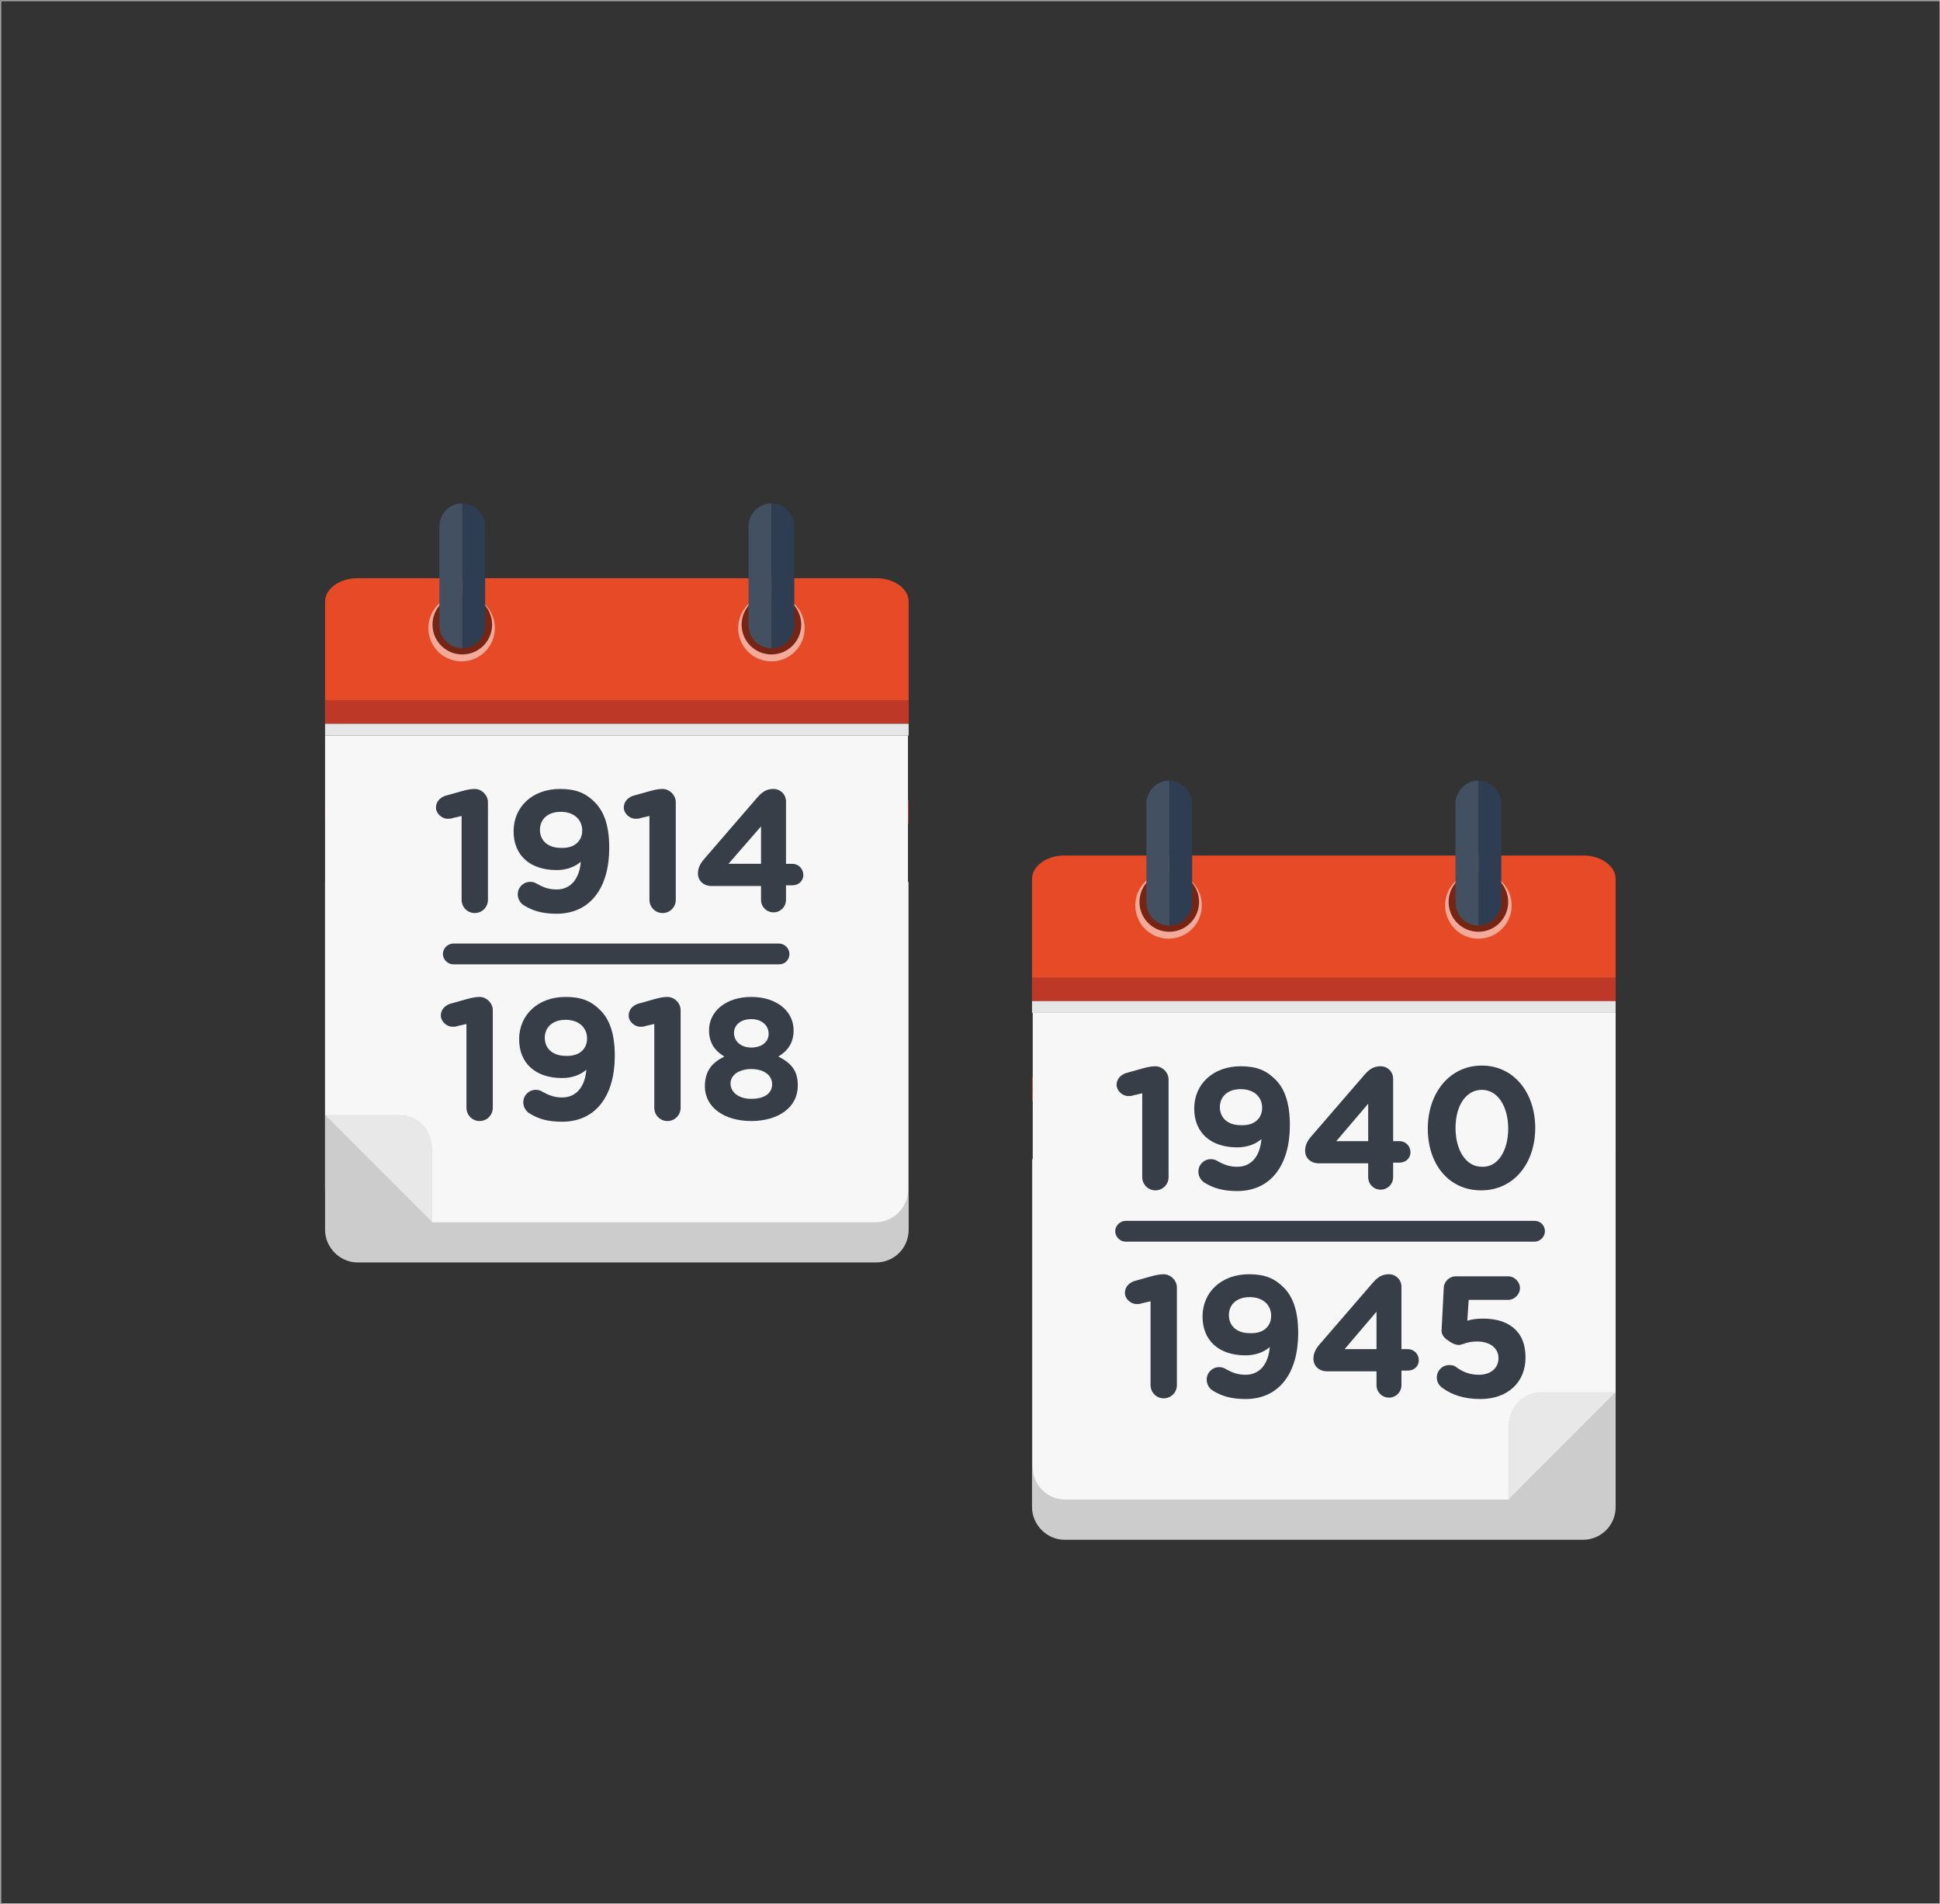 <?xml version="1.0" encoding="utf-8"?>
<!-- Generator: Adobe Illustrator 21.0.2, SVG Export Plug-In . SVG Version: 6.00 Build 0)  -->
<svg version="1.1" id="Layer_1" xmlns="http://www.w3.org/2000/svg" xmlns:xlink="http://www.w3.org/1999/xlink" x="0px" y="0px"
	 viewBox="0 0 279.9 274.6" style="enable-background:new 0 0 279.9 274.6;" xml:space="preserve">
<rect x="0" y="0" width="279.9" height="274.6" fill="#333333" stroke="none"/>
<style type="text/css">
	.st0{fill:none;stroke:#FFFFFF;stroke-width:0.1;stroke-miterlimit:10;}
	.st1{fill:#CCCCCC;}
	.st2{fill:#E64A27;}
	.st3{fill:#BE3827;}
	.st4{fill:#F7F7F7;}
	.st5{fill:#E8E8E8;}
	.st6{fill:#E6E6E6;}
	.st7{fill:#F4A999;}
	.st8{fill:#742516;}
	.st9{fill:#2E3D51;}
	.st10{opacity:0.1;fill:#FFFFFF;enable-background:new    ;}
	.st11{fill:#373E48;}
</style>
<rect x="0.1" y="0.1" class="st0" width="279.8" height="274.5"/>
<g>
	<g>
		<path class="st1" d="M51.6,182.1h74.8c2.6,0,4.7-2.1,4.7-4.7v-50.2H46.9v50.2C46.9,179.9,49,182.1,51.6,182.1z"/>
		<path class="st2" d="M131.1,86.8c0-1.9-2.1-3.4-4.7-3.4H51.6c-2.6,0-4.7,1.5-4.7,3.4V104h84.2V86.8z"/>
		<rect x="46.9" y="101" class="st3" width="84.2" height="3.4"/>
		<rect x="46.9" y="115.4" class="st3" width="84.2" height="3.4"/>
		<g>
			<path class="st1" d="M46.9,171.5c0,2.6,2.1,4.7,4.7,4.7h10.7l-15.4-15.4V171.5z"/>
			<path class="st4" d="M46.9,106.1v54.8h10.7c2.6,0,4.7,2.1,4.7,4.7v10.7h64c2.6,0,4.7-2.1,4.7-4.7v-65.5H46.9z"/>
			<path class="st5" d="M57.6,160.8H46.9l15.4,15.4v-10.7C62.3,162.9,60.2,160.8,57.6,160.8z"/>
		</g>
		<rect x="46.9" y="104.4" class="st6" width="84.2" height="1.7"/>
		<circle class="st7" cx="111.3" cy="90.6" r="4.8"/>
		<circle class="st7" cx="66.6" cy="90.6" r="4.8"/>
		<circle class="st8" cx="111.3" cy="90.1" r="4.3"/>
		<g>
			<path class="st9" d="M111.3,72.6L111.3,72.6v20.9l0,0l0,0c1.8,0,3.3-1.5,3.3-3.3V75.9C114.6,74.1,113.1,72.6,111.3,72.6z"/>
			<path class="st9" d="M111.3,72.6L111.3,72.6c-1.8,0-3.3,1.5-3.3,3.3v14.3c0,1.8,1.5,3.3,3.3,3.3l0,0V72.6z"/>
			<path class="st10" d="M111.3,72.6L111.3,72.6c-1.8,0-3.3,1.5-3.3,3.3v14.3c0,1.8,1.5,3.3,3.3,3.3l0,0V72.6z"/>
		</g>
		<g>
			<circle class="st8" cx="66.7" cy="90.1" r="4.3"/>
		</g>
		<g>
			<path class="st9" d="M66.7,72.6L66.7,72.6v20.9l0,0l0,0c1.8,0,3.3-1.5,3.3-3.3V75.9C70,74.1,68.5,72.6,66.7,72.6z"/>
			<path class="st9" d="M66.7,72.6L66.7,72.6c-1.8,0-3.3,1.5-3.3,3.3v14.3c0,1.8,1.5,3.3,3.3,3.3l0,0V72.6z"/>
			<path class="st10" d="M66.7,72.6L66.7,72.6c-1.8,0-3.3,1.5-3.3,3.3v14.3c0,1.8,1.5,3.3,3.3,3.3l0,0V72.6z"/>
		</g>
		<g>
			<path class="st11" d="M66.6,117.7l-1.3,0.3c-0.2,0.1-0.5,0.1-0.7,0.1c-0.9,0-1.7-0.8-1.7-1.6c0-0.8,0.5-1.4,1.3-1.7l2.5-0.7
				c0.7-0.2,1.3-0.3,1.8-0.3l0,0c1,0,1.9,0.9,1.9,1.9v14.1c0,1-0.8,1.9-1.9,1.9s-1.9-0.9-1.9-1.9C66.6,129.8,66.6,117.7,66.6,117.7z
				"/>
			<path class="st11" d="M75.6,130.6c-0.5-0.3-0.9-0.9-0.9-1.6c0-1,0.8-1.8,1.8-1.8c0.4,0,0.7,0.1,1,0.3c0.9,0.5,1.7,0.8,2.8,0.8
				c2.1,0,3.3-1.6,3.5-4c-0.8,0.7-2,1.2-3.5,1.2c-3.8,0-6.2-2.1-6.2-5.6l0,0c0-3.5,2.7-6.1,6.7-6.1c2.3,0,3.7,0.6,5,1.9
				c1.2,1.2,2.1,3.1,2.1,6.6l0,0c0,5.7-2.7,9.5-7.6,9.5C78.3,131.8,76.9,131.4,75.6,130.6z M84,119.8L84,119.8
				c0-1.6-1.2-2.7-3.1-2.7s-3,1.1-3,2.6l0,0c0,1.5,1.1,2.6,3,2.6C82.9,122.4,84,121.3,84,119.8z"/>
			<path class="st11" d="M93.7,117.7l-1.3,0.3c-0.2,0.1-0.5,0.1-0.7,0.1c-0.9,0-1.7-0.8-1.7-1.6c0-0.8,0.5-1.4,1.3-1.7l2.5-0.7
				c0.7-0.2,1.3-0.3,1.8-0.3l0,0c1,0,1.9,0.9,1.9,1.9v14.1c0,1-0.8,1.9-1.9,1.9c-1.1,0-1.9-0.9-1.9-1.9
				C93.7,129.8,93.7,117.7,93.7,117.7z"/>
			<path class="st11" d="M109.8,127.8h-7.2c-1,0-1.9-0.7-1.9-1.8c0-0.8,0.3-1.4,0.9-2.1l7.6-8.8c0.7-0.8,1.3-1.3,2.4-1.3
				c1,0,1.8,0.8,1.8,1.8v9h0.9c0.9,0,1.6,0.7,1.6,1.6s-0.7,1.5-1.6,1.5h-0.9v2.1c0,1-0.8,1.8-1.8,1.8s-1.8-0.8-1.8-1.8
				C109.8,129.8,109.8,127.8,109.8,127.8z M109.8,124.6v-5.4l-4.7,5.4H109.8z"/>
			<path class="st11" d="M67.3,147.7L66,148c-0.2,0.1-0.5,0.1-0.7,0.1c-0.9,0-1.7-0.8-1.7-1.6c0-0.8,0.5-1.4,1.3-1.7l2.5-0.7
				c0.7-0.2,1.3-0.3,1.8-0.3l0,0c1,0,1.9,0.9,1.9,1.9v14.1c0,1-0.8,1.9-1.9,1.9c-1.1,0-1.9-0.9-1.9-1.9
				C67.3,159.8,67.3,147.7,67.3,147.7z"/>
			<path class="st11" d="M76.4,160.6c-0.5-0.3-0.9-0.9-0.9-1.6c0-1,0.8-1.8,1.8-1.8c0.4,0,0.7,0.1,1,0.3c0.9,0.5,1.7,0.8,2.8,0.8
				c2.1,0,3.3-1.6,3.5-4c-0.8,0.7-2,1.2-3.5,1.2c-3.8,0-6.2-2.1-6.2-5.6l0,0c0-3.5,2.7-6.1,6.7-6.1c2.3,0,3.7,0.6,5,1.9
				c1.2,1.2,2.1,3.1,2.1,6.6l0,0c0,5.7-2.7,9.5-7.6,9.5C79,161.8,77.7,161.4,76.4,160.6z M84.7,149.8L84.7,149.8
				c0-1.6-1.2-2.7-3.1-2.7c-1.9,0-3,1.1-3,2.6l0,0c0,1.5,1.1,2.6,3,2.6C83.6,152.4,84.7,151.3,84.7,149.8z"/>
			<path class="st11" d="M94.4,147.7l-1.3,0.3c-0.2,0.1-0.5,0.1-0.7,0.1c-0.9,0-1.7-0.8-1.7-1.6c0-0.8,0.5-1.4,1.3-1.7l2.5-0.7
				c0.7-0.2,1.3-0.3,1.8-0.3l0,0c1,0,1.9,0.9,1.9,1.9v14.1c0,1-0.8,1.9-1.9,1.9c-1.1,0-1.9-0.9-1.9-1.9
				C94.4,159.8,94.4,147.7,94.4,147.7z"/>
			<path class="st11" d="M101.7,156.7L101.7,156.7c0-2.2,1-3.4,2.8-4.3c-1.3-0.8-2.2-1.9-2.2-3.8l0,0c0-2.7,2.4-4.8,6.1-4.8
				s6.1,2.1,6.1,4.8l0,0c0,1.9-0.9,3-2.2,3.8c1.8,0.9,2.8,2,2.8,4.1v0.1c0,3.2-2.9,5.1-6.7,5.1C104.6,161.7,101.7,159.8,101.7,156.7
				z M111.4,156.4L111.4,156.4c0-1.4-1.3-2.2-3-2.2c-1.7,0-3,0.8-3,2.1l0,0c0,1.2,1.1,2.2,3,2.2S111.4,157.7,111.4,156.4z
				 M110.9,149.1L110.9,149.1c0-1.1-0.9-2.1-2.5-2.1s-2.5,0.9-2.5,2l0,0c0,1.2,1,2.1,2.5,2.1S110.9,150.3,110.9,149.1z"/>
		</g>
		<path class="st11" d="M112.4,139.1h-47c-0.8,0-1.5-0.7-1.5-1.5l0,0c0-0.8,0.7-1.5,1.5-1.5h47c0.8,0,1.5,0.7,1.5,1.5l0,0
			C113.9,138.4,113.3,139.1,112.4,139.1z"/>
	</g>
	<g>
		<path class="st1" d="M153.6,222.1h74.8c2.6,0,4.7-2.1,4.7-4.7v-50.2h-84.2v50.2C148.9,219.9,151,222.1,153.6,222.1z"/>
		<path class="st2" d="M233.1,126.8c0-1.9-2.1-3.4-4.7-3.4h-74.8c-2.6,0-4.7,1.5-4.7,3.4V144h84.2V126.8z"/>
		<rect x="148.9" y="141" class="st3" width="84.2" height="3.4"/>
		<rect x="148.9" y="155.4" class="st3" width="84.2" height="3.4"/>
		<g>
			<path class="st1" d="M233.1,211.5c0,2.6-2.1,4.7-4.7,4.7h-10.7l15.4-15.4V211.5z"/>
			<path class="st4" d="M233.1,146.1v54.8h-10.7c-2.6,0-4.7,2.1-4.7,4.7v10.7h-64c-2.6,0-4.7-2.1-4.7-4.7v-65.5H233.1z"/>
			<path class="st5" d="M222.4,200.8h10.7l-15.4,15.4v-10.7C217.7,202.9,219.8,200.8,222.4,200.8z"/>
		</g>
		<rect x="148.9" y="144.4" class="st6" width="84.2" height="1.7"/>
		<circle class="st7" cx="213.3" cy="130.6" r="4.8"/>
		<circle class="st7" cx="168.6" cy="130.6" r="4.8"/>
		<circle class="st8" cx="213.3" cy="130.1" r="4.3"/>
		<g>
			<path class="st9" d="M213.3,112.6L213.3,112.6v20.9l0,0l0,0c1.8,0,3.3-1.5,3.3-3.3v-14.3C216.6,114.1,215.1,112.6,213.3,112.6z"
				/>
			<path class="st9" d="M213.3,112.6L213.3,112.6c-1.8,0-3.3,1.5-3.3,3.3v14.3c0,1.8,1.5,3.3,3.3,3.3l0,0V112.6z"/>
			<path class="st10" d="M213.3,112.6L213.3,112.6c-1.8,0-3.3,1.5-3.3,3.3v14.3c0,1.8,1.5,3.3,3.3,3.3l0,0V112.6z"/>
		</g>
		<g>
			<circle class="st8" cx="168.7" cy="130.1" r="4.3"/>
		</g>
		<g>
			<path class="st9" d="M168.7,112.6L168.7,112.6v20.9l0,0l0,0c1.8,0,3.3-1.5,3.3-3.3v-14.3C172,114.1,170.5,112.6,168.7,112.6z"/>
			<path class="st9" d="M168.7,112.6L168.7,112.6c-1.8,0-3.3,1.5-3.3,3.3v14.3c0,1.8,1.5,3.3,3.3,3.3l0,0V112.6z"/>
			<path class="st10" d="M168.7,112.6L168.7,112.6c-1.8,0-3.3,1.5-3.3,3.3v14.3c0,1.8,1.5,3.3,3.3,3.3l0,0V112.6z"/>
		</g>
		<g>
			<path class="st11" d="M164.8,157.7l-1.3,0.3c-0.2,0.1-0.5,0.1-0.7,0.1c-0.9,0-1.7-0.8-1.7-1.6c0-0.8,0.5-1.4,1.3-1.7l2.5-0.7
				c0.7-0.2,1.3-0.3,1.8-0.3l0,0c1,0,1.9,0.9,1.9,1.9v14.1c0,1-0.8,1.9-1.9,1.9c-1.1,0-1.9-0.9-1.9-1.9
				C164.8,169.8,164.8,157.7,164.8,157.7z"/>
			<path class="st11" d="M173.8,170.6c-0.5-0.3-0.9-0.9-0.9-1.6c0-1,0.8-1.8,1.8-1.8c0.4,0,0.7,0.1,1,0.3c0.9,0.5,1.7,0.8,2.8,0.8
				c2.1,0,3.3-1.6,3.5-4c-0.8,0.7-2,1.2-3.5,1.2c-3.8,0-6.2-2.1-6.2-5.6l0,0c0-3.5,2.7-6.1,6.7-6.1c2.3,0,3.7,0.6,5,1.9
				c1.2,1.2,2.1,3.1,2.1,6.6l0,0c0,5.7-2.7,9.5-7.6,9.5C176.5,171.8,175.1,171.4,173.8,170.6z M182.1,159.8L182.1,159.8
				c0-1.6-1.2-2.7-3.1-2.7c-1.9,0-3,1.1-3,2.6l0,0c0,1.5,1.1,2.6,3,2.6C181,162.4,182.1,161.3,182.1,159.8z"/>
			<path class="st11" d="M197.4,167.8h-7.2c-1,0-1.9-0.7-1.9-1.8c0-0.8,0.3-1.4,0.9-2.1l7.6-8.8c0.7-0.8,1.3-1.3,2.4-1.3
				c1,0,1.8,0.8,1.8,1.8v9h0.9c0.9,0,1.6,0.7,1.6,1.6c0,0.9-0.7,1.5-1.6,1.5H201v2.1c0,1-0.8,1.8-1.8,1.8s-1.8-0.8-1.8-1.8V167.8z
				 M197.4,164.6v-5.4l-4.6,5.4H197.4z"/>
			<path class="st11" d="M206,162.8L206,162.8c0-5.1,3.1-9.1,7.8-9.1c4.6,0,7.7,3.9,7.7,9l0,0c0,5.1-3.1,9-7.8,9
				S206,167.9,206,162.8z M217.6,162.8L217.6,162.8c0-3.2-1.5-5.6-3.8-5.6s-3.8,2.3-3.8,5.5l0,0c0,3.2,1.5,5.6,3.8,5.6
				C216.1,168.4,217.6,166,217.6,162.8z"/>
			<path class="st11" d="M166,187.7l-1.3,0.3c-0.2,0.1-0.5,0.1-0.7,0.1c-0.9,0-1.7-0.8-1.7-1.6c0-0.8,0.5-1.4,1.3-1.7l2.5-0.7
				c0.7-0.2,1.3-0.3,1.8-0.3l0,0c1,0,1.9,0.9,1.9,1.9v14.1c0,1-0.8,1.9-1.9,1.9c-1.1,0-1.9-0.9-1.9-1.9
				C166,199.8,166,187.7,166,187.7z"/>
			<path class="st11" d="M175,200.6c-0.5-0.3-0.9-0.9-0.9-1.6c0-1,0.8-1.8,1.8-1.8c0.4,0,0.7,0.1,1,0.3c0.9,0.5,1.7,0.8,2.8,0.8
				c2.1,0,3.3-1.6,3.5-4c-0.8,0.7-2,1.2-3.5,1.2c-3.8,0-6.2-2.1-6.2-5.6l0,0c0-3.5,2.7-6.1,6.7-6.1c2.3,0,3.7,0.6,5,1.9
				c1.2,1.2,2.1,3.1,2.1,6.6l0,0c0,5.7-2.7,9.5-7.6,9.5C177.7,201.8,176.3,201.4,175,200.6z M183.4,189.8L183.4,189.8
				c0-1.6-1.2-2.7-3.1-2.7c-1.9,0-3,1.1-3,2.6l0,0c0,1.5,1.1,2.6,3,2.6C182.3,192.4,183.4,191.3,183.4,189.8z"/>
			<path class="st11" d="M198.6,197.8h-7.2c-1,0-1.9-0.7-1.9-1.8c0-0.8,0.3-1.4,0.9-2.1l7.6-8.8c0.7-0.8,1.3-1.3,2.4-1.3
				c1,0,1.8,0.8,1.8,1.8v9h0.9c0.9,0,1.6,0.7,1.6,1.6c0,0.9-0.7,1.5-1.6,1.5h-0.9v2.1c0,1-0.8,1.8-1.8,1.8s-1.8-0.8-1.8-1.8V197.8z
				 M198.6,194.6v-5.4l-4.6,5.4H198.6z"/>
			<path class="st11" d="M208.1,200.2c-0.4-0.3-0.8-0.8-0.8-1.5c0-1,0.8-1.8,1.8-1.8c0.5,0,0.8,0.1,1,0.3c1.1,0.8,2.1,1.1,3.3,1.1
				c1.6,0,2.8-0.9,2.8-2.4l0,0c0-1.5-1.3-2.4-3.1-2.4c-1.5,0-2.1,0.5-2.6,0.5s-1-0.2-1.8-0.8c-0.5-0.4-0.8-0.9-0.7-1.5l0.3-5.9
				c0-0.9,0.8-1.7,1.7-1.7h7.6c0.9,0,1.7,0.8,1.7,1.7s-0.8,1.7-1.7,1.7h-5.7l-0.2,3c0.7-0.2,1.3-0.3,2.3-0.3c3.4,0,6.1,1.6,6.1,5.6
				l0,0c0,3.7-2.7,6-6.5,6C211.2,201.8,209.5,201.2,208.1,200.2z"/>
		</g>
		<path class="st11" d="M221.4,176.1h-12h-35h-12c-0.8,0-1.5,0.7-1.5,1.5s0.7,1.5,1.5,1.5h12h35h12c0.8,0,1.5-0.7,1.5-1.5
			S222.3,176.1,221.4,176.1z"/>
	</g>
</g>
</svg>
